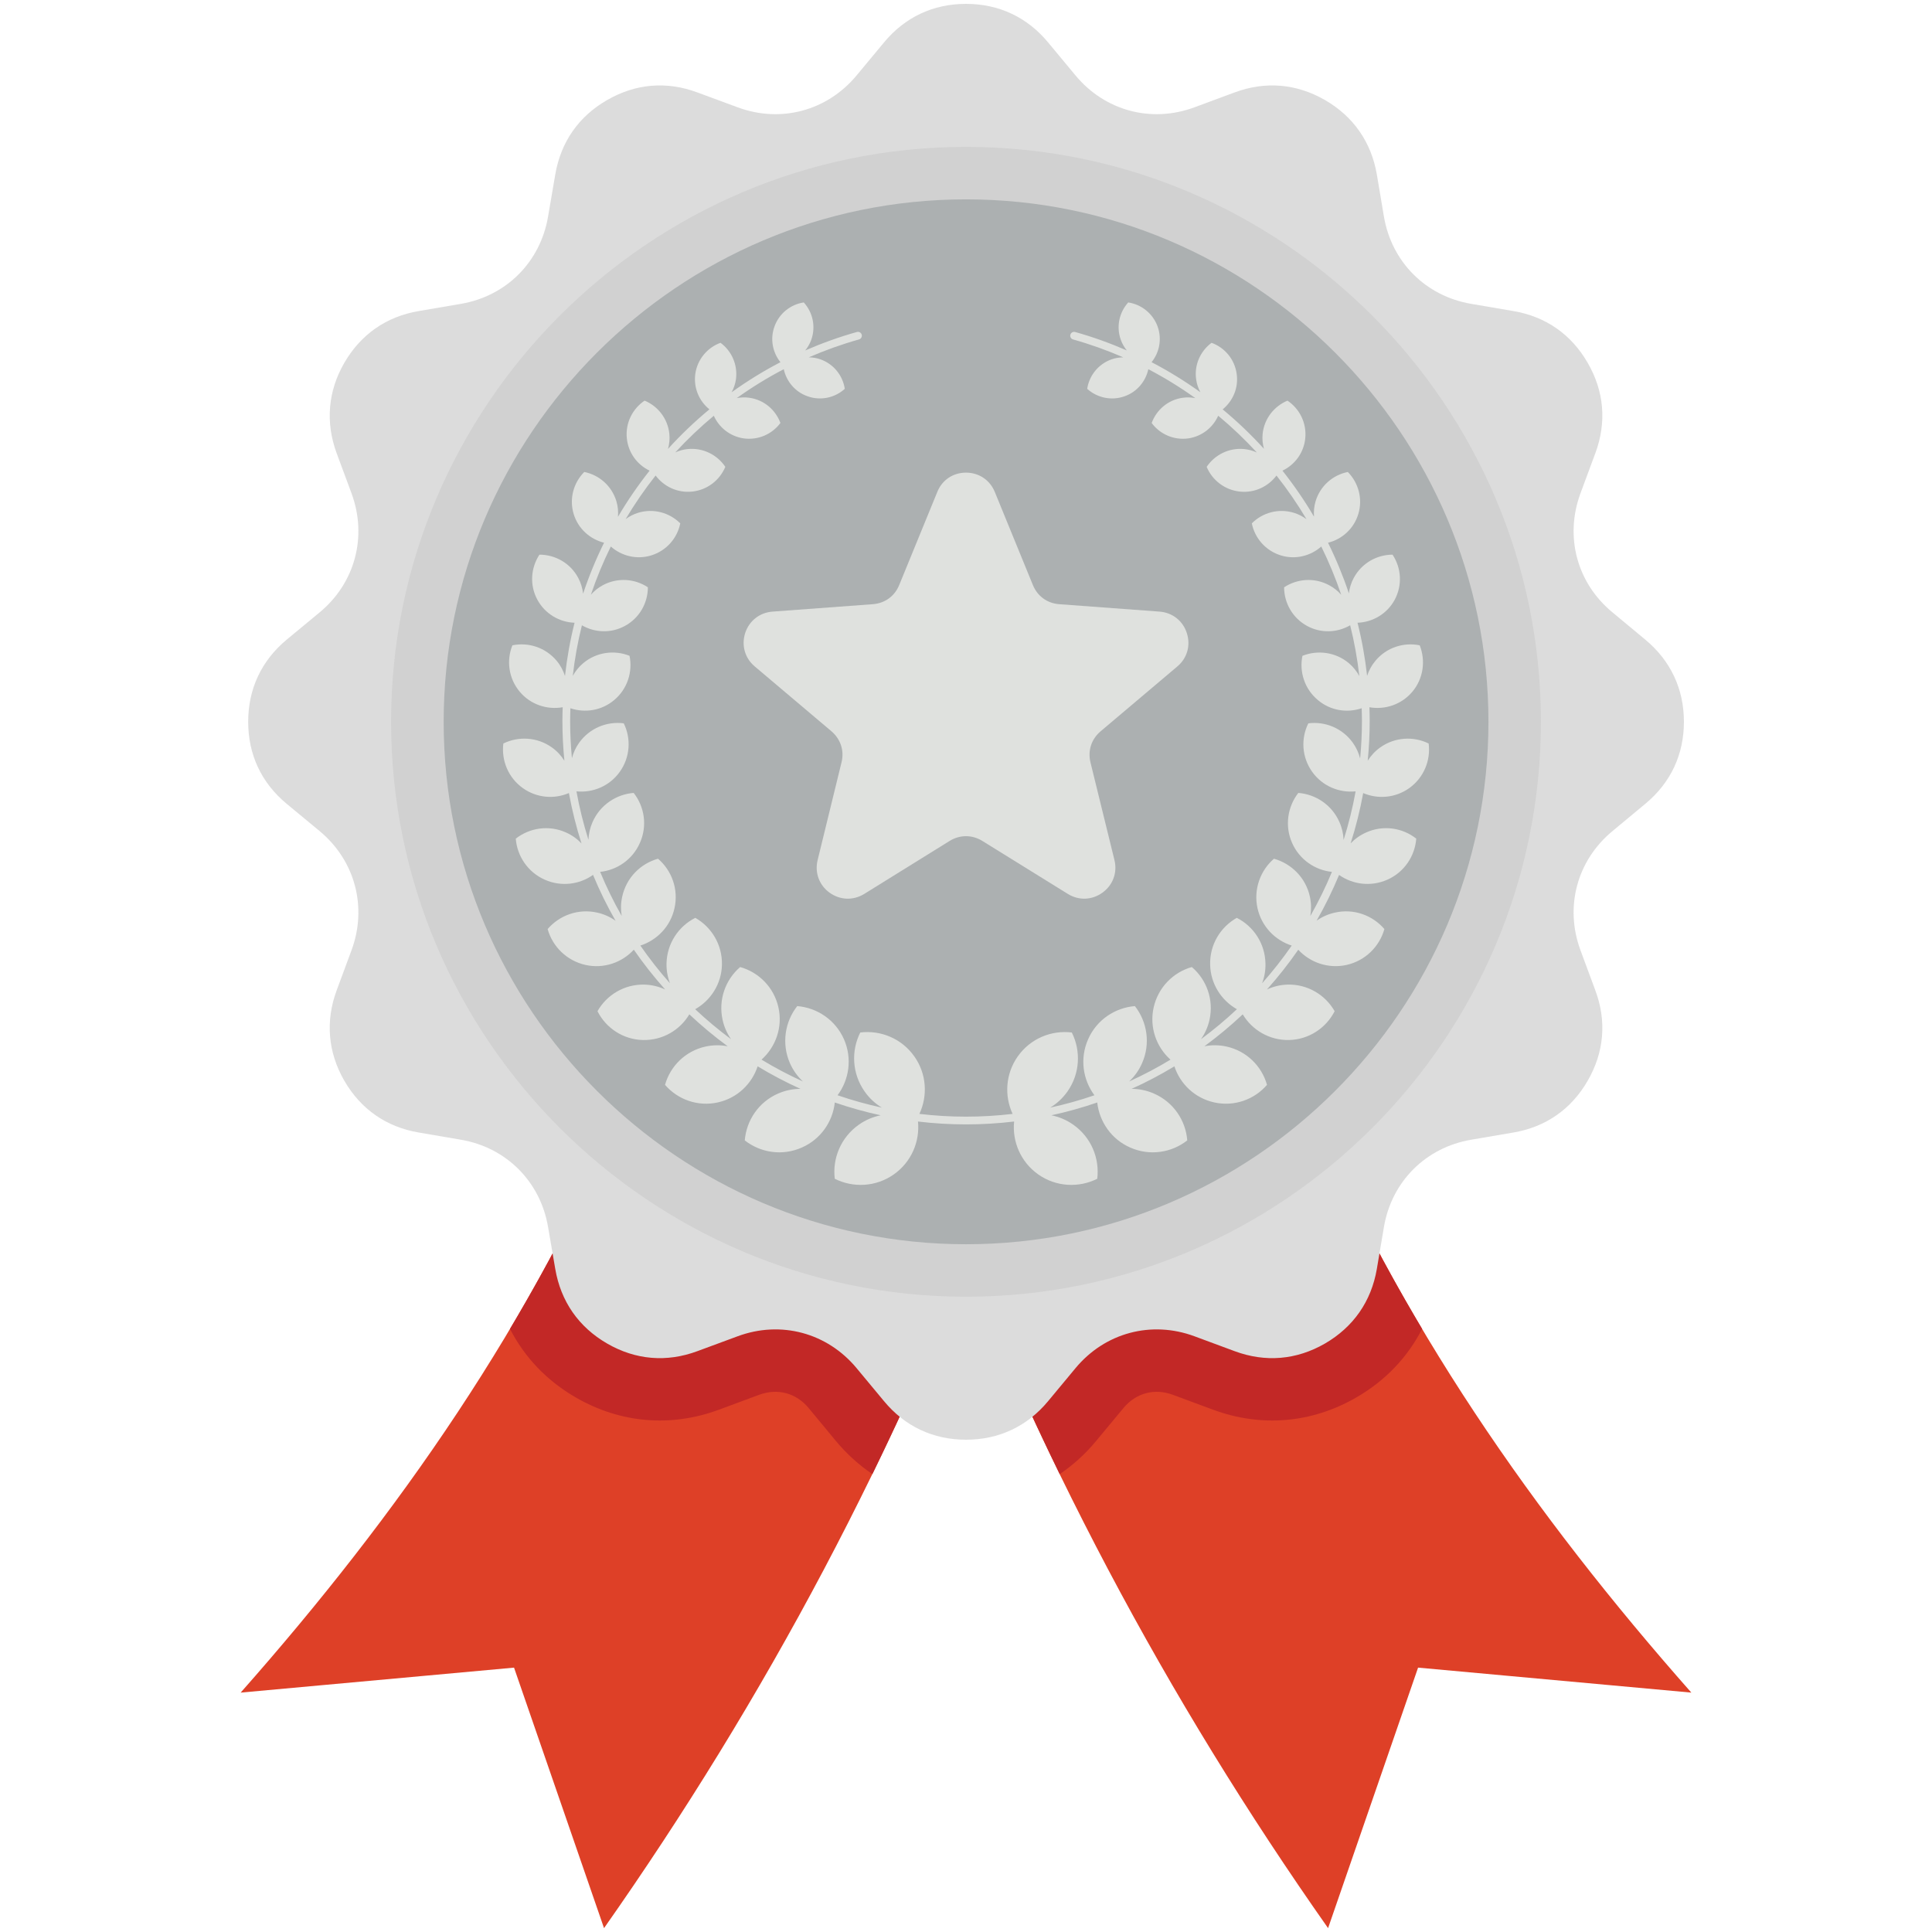 <svg id="Layer_1" enable-background="new 0 0 500 500" viewBox="0 0 500 500" xmlns="http://www.w3.org/2000/svg"><g><g><path clip-rule="evenodd" d="m62.28 438.045 70.752-6.465 23.291 67.42c41.531-59.12 76.088-123.604 102.344-194.44l-96.726-19.876c-23.997 57.313-58.921 107.285-99.661 153.361z" fill="#de4027" fill-rule="evenodd"/></g><g><path clip-rule="evenodd" d="m225.776 381.495c12.084-24.788 23.066-50.424 32.891-76.935l-96.726-19.876c-8.639 20.638-18.718 40.345-29.955 59.233 3.755 7.34 9.543 13.439 17.053 17.758 11.519 6.663 24.591 7.764 37.07 3.134l10.361-3.84c4.771-1.75 9.571-.48 12.818 3.444l7.03 8.498c2.823 3.389 5.986 6.24 9.458 8.584z" fill="#c22826" fill-rule="evenodd"/></g><g><path clip-rule="evenodd" d="m437.72 438.045-70.723-6.465-23.292 67.42c-41.559-59.12-76.116-123.604-102.372-194.44l96.754-19.876c23.998 57.313 58.922 107.285 99.633 153.361z" fill="#de4027" fill-rule="evenodd"/></g><g><path clip-rule="evenodd" d="m274.252 381.495c-12.084-24.788-23.094-50.424-32.92-76.935l96.754-19.876c8.639 20.638 18.69 40.345 29.955 59.233-3.755 7.34-9.543 13.439-17.053 17.758-11.547 6.663-24.619 7.764-37.098 3.134l-10.362-3.84c-4.743-1.75-9.543-.48-12.789 3.444l-7.058 8.498c-2.794 3.389-5.956 6.24-9.429 8.584z" fill="#c22826" fill-rule="evenodd"/></g><g><path clip-rule="evenodd" d="m271.259 10.994 7.058 8.498c7.623 9.204 19.65 12.422 30.83 8.272l10.361-3.84c7.962-2.964 16.036-2.287 23.405 1.976 7.341 4.235 11.971 10.87 13.411 19.255l1.835 10.898c2.005 11.773 10.813 20.582 22.586 22.586l10.898 1.863c8.385 1.412 15.02 6.042 19.255 13.411 4.263 7.34 4.941 15.415 1.976 23.377l-3.84 10.362c-4.15 11.208-.932 23.236 8.272 30.83l8.498 7.058c6.55 5.449 9.994 12.761 9.994 21.259s-3.444 15.81-9.994 21.231l-8.498 7.058c-9.204 7.623-12.423 19.65-8.272 30.859l3.84 10.362c2.964 7.962 2.287 16.008-1.976 23.377-4.235 7.369-10.87 11.999-19.255 13.411l-10.898 1.863c-11.773 2.005-20.582 10.813-22.586 22.586l-1.835 10.87c-1.44 8.385-6.07 15.02-13.411 19.283-7.369 4.263-15.443 4.941-23.405 1.976l-10.361-3.84c-11.18-4.15-23.207-.932-30.83 8.272l-7.058 8.498c-5.421 6.55-12.761 9.994-21.259 9.994s-15.81-3.444-21.231-9.994l-7.058-8.498c-7.623-9.204-19.65-12.422-30.83-8.272l-10.39 3.84c-7.962 2.965-16.008 2.287-23.377-1.976s-11.971-10.898-13.411-19.283l-1.863-10.87c-2.005-11.773-10.813-20.582-22.558-22.586l-10.898-1.863c-8.385-1.412-15.02-6.042-19.283-13.411-4.235-7.369-4.912-15.415-1.976-23.377l3.84-10.362c4.15-11.208.932-23.236-8.244-30.859l-8.526-7.058c-6.55-5.421-9.966-12.733-9.966-21.231s3.416-15.81 9.966-21.259l8.526-7.058c9.176-7.595 12.394-19.622 8.244-30.83l-3.84-10.362c-2.936-7.962-2.259-16.036 1.976-23.377 4.263-7.369 10.898-11.999 19.283-13.411l10.898-1.863c11.745-2.005 20.554-10.813 22.558-22.586l1.863-10.898c1.44-8.385 6.042-15.02 13.411-19.255 7.369-4.263 15.415-4.941 23.377-1.976l10.39 3.84c11.18 4.15 23.207.932 30.83-8.272l7.058-8.498c5.421-6.55 12.733-9.994 21.231-9.994s15.839 3.444 21.259 9.994z" fill="#dcdcdc" fill-rule="evenodd"/></g><g><path clip-rule="evenodd" d="m250 335.588c81.96 0 148.787-66.855 148.787-148.787 0-81.96-66.827-148.787-148.787-148.787-81.932 0-148.787 66.827-148.787 148.787 0 81.932 66.855 148.787 148.787 148.787z" fill="#d1d1d1" fill-rule="evenodd"/></g><g><path clip-rule="evenodd" d="m250 322.008c74.478 0 135.207-60.757 135.207-135.207 0-74.478-60.729-135.207-135.207-135.207-74.45 0-135.179 60.729-135.179 135.207 0 74.45 60.729 135.207 135.179 135.207z" fill="#acb0b1" fill-rule="evenodd"/></g><path clip-rule="evenodd" d="m353.586 215.429c-1.571.69-2.927 1.665-4.046 2.831 1.351-4.228 2.443-8.571 3.251-13.012 3.799 1.62 8.313 1.282 11.919-1.281 3.783-2.711 5.59-7.2 5.025-11.547-3.896-1.92-8.724-1.694-12.535 1.016-1.339.952-2.412 2.132-3.237 3.439.337-3.408.513-6.862.513-10.357 0-1.165-.034-2.324-.073-3.483 4.026.707 8.297-.676 11.126-4.027 2.88-3.444 3.444-8.074 1.892-11.999-4.122-.847-8.583.536-11.463 4.009-.997 1.181-1.698 2.506-2.152 3.888-.525-4.664-1.347-9.255-2.477-13.741 3.911-.146 7.637-2.279 9.626-5.957 2.033-3.811 1.694-8.272-.565-11.66-4.037 0-7.962 2.174-10.023 5.985-.698 1.291-1.111 2.656-1.274 4.029-1.506-4.501-3.314-8.878-5.4-13.105 3.607-.892 6.668-3.597 7.832-7.411 1.214-3.981.028-8.131-2.71-10.898-3.84.762-7.115 3.557-8.329 7.538-.409 1.349-.524 2.707-.42 4.026-2.443-4.157-5.18-8.13-8.164-11.91 3.194-1.518 5.528-4.609 5.902-8.378.395-3.981-1.496-7.651-4.602-9.74-3.444 1.44-6.042 4.658-6.437 8.639-.132 1.325.011 2.611.346 3.823-3.313-3.64-6.881-7.052-10.687-10.204 2.64-2.144 4.163-5.577 3.621-9.232-.536-3.783-3.134-6.776-6.494-7.99-2.88 2.117-4.545 5.731-3.981 9.514.168 1.183.556 2.275 1.088 3.273-4.002-2.869-8.213-5.479-12.631-7.774 2.018-2.492 2.72-5.948 1.577-9.193-1.242-3.444-4.235-5.76-7.623-6.268-2.287 2.541-3.162 6.211-1.92 9.656.364 1.034.904 1.951 1.552 2.763-4.303-1.872-8.758-3.482-13.365-4.773-.534-.149-1.086.161-1.235.694-.15.533.161 1.086.694 1.235 4.478 1.254 8.81 2.816 12.995 4.63-1.021.015-2.055.174-3.068.531-3.444 1.243-5.759 4.235-6.268 7.623 2.541 2.287 6.24 3.162 9.684 1.92 3.238-1.141 5.458-3.885 6.137-7 4.252 2.213 8.307 4.726 12.167 7.483-1.067-.204-2.179-.256-3.312-.087-3.783.536-6.776 3.162-7.99 6.522 2.117 2.88 5.731 4.517 9.515 3.981 3.529-.527 6.35-2.832 7.701-5.864 3.549 2.947 6.884 6.128 9.995 9.51-1.005-.449-2.086-.764-3.241-.879-3.981-.395-7.651 1.496-9.74 4.602 1.44 3.444 4.687 6.013 8.668 6.409 3.783.376 7.269-1.328 9.4-4.162 2.83 3.588 5.429 7.355 7.763 11.29-.97-.705-2.057-1.282-3.273-1.65-3.981-1.214-8.131-.028-10.87 2.739.762 3.811 3.557 7.086 7.538 8.3 3.772 1.15 7.681.128 10.436-2.31 1.985 4.034 3.715 8.203 5.162 12.491-.867-.973-1.898-1.826-3.12-2.473-3.811-2.061-8.272-1.694-11.66.536 0 4.037 2.174 7.962 5.985 10.023 3.608 1.951 7.821 1.724 11.11-.197 1.075 4.297 1.865 8.69 2.374 13.153-.684-1.239-1.58-2.387-2.728-3.356-3.444-2.88-8.075-3.444-11.999-1.891-.847 4.122.536 8.583 4.009 11.462 3.258 2.75 7.569 3.38 11.324 2.105.034 1.075.068 2.15.068 3.231 0 3.299-.163 6.561-.469 9.782-.364-1.425-.985-2.809-1.888-4.079-2.71-3.783-7.199-5.59-11.519-5.025-1.948 3.896-1.722 8.724.988 12.536 2.649 3.725 6.998 5.493 11.253 5.07-.776 4.289-1.822 8.485-3.115 12.572-.06-1.556-.405-3.124-1.08-4.628-1.948-4.432-6.126-7.199-10.644-7.538-2.767 3.557-3.557 8.526-1.609 12.931 1.9 4.323 5.95 7.056 10.315 7.502-1.632 3.935-3.5 7.748-5.59 11.419.272-1.621.251-3.322-.122-5.031-1.073-4.884-4.771-8.526-9.289-9.797-3.529 3.049-5.336 7.905-4.263 12.818 1.066 4.727 4.54 8.283 8.857 9.659-2.361 3.409-4.922 6.669-7.668 9.761.604-1.595.921-3.327.872-5.135-.113-5.195-3.106-9.628-7.425-11.802-4.235 2.4-7.03 6.945-6.889 12.14.108 4.95 2.889 9.22 6.92 11.507-2.941 2.763-6.044 5.356-9.295 7.761 1.028-1.467 1.794-3.153 2.206-5.01 1.158-5.223-.762-10.418-4.574-13.665-4.8 1.355-8.724 5.251-9.882 10.474-1.138 5.135.703 10.238 4.36 13.494-3.442 2.084-7.015 3.973-10.706 5.648 1.39-1.298 2.546-2.89 3.353-4.743 2.23-5.054 1.327-10.701-1.863-14.766-5.138.423-9.91 3.557-12.112 8.611-2.177 4.933-1.362 10.426 1.644 14.467-3.727 1.281-7.551 2.35-11.457 3.199 1.715-1.036 3.249-2.434 4.476-4.17 3.275-4.659 3.501-10.531 1.129-15.274-5.28-.65-10.729 1.553-14.004 6.211-3.18 4.524-3.478 10.189-1.321 14.857-3.958.466-7.981.713-12.062.713-4.08 0-8.103-.247-12.059-.713 2.183-4.668 1.886-10.333-1.295-14.857-3.275-4.658-8.724-6.861-14.004-6.211-2.4 4.743-2.146 10.616 1.129 15.274 1.217 1.736 2.744 3.134 4.455 4.17-3.908-.849-7.734-1.919-11.462-3.202 3.005-4.041 3.82-9.532 1.671-14.464-2.23-5.054-6.973-8.188-12.112-8.611-3.19 4.065-4.094 9.712-1.892 14.766.818 1.854 1.977 3.446 3.366 4.744-3.693-1.677-7.269-3.567-10.713-5.654 3.654-3.256 5.52-8.357 4.382-13.489-1.158-5.223-5.082-9.119-9.91-10.474-3.783 3.247-5.703 8.442-4.546 13.665.401 1.856 1.165 3.54 2.19 5.007-3.247-2.403-6.347-4.993-9.285-7.754 4.034-2.286 6.817-6.558 6.925-11.51.113-5.195-2.682-9.74-6.889-12.14-4.32 2.174-7.341 6.607-7.453 11.802-.04 1.807.284 3.539.892 5.133-2.745-3.092-5.305-6.351-7.664-9.759 4.294-1.376 7.795-4.933 8.833-9.66 1.101-4.913-.706-9.769-4.263-12.818-4.517 1.271-8.188 4.913-9.26 9.797-.381 1.701-.407 3.394-.139 5.008-2.085-3.665-3.949-7.471-5.577-11.399 4.38-.454 8.393-3.183 10.29-7.499 1.976-4.405 1.186-9.373-1.609-12.931-4.489.339-8.696 3.106-10.644 7.538-.659 1.49-1.001 3.045-1.066 4.587-1.287-4.074-2.328-8.257-3.101-12.532 4.228.422 8.576-1.345 11.225-5.07 2.71-3.812 2.936-8.64 1.016-12.536-4.348-.565-8.837 1.242-11.547 5.025-.886 1.246-1.501 2.601-1.867 3.997-.301-3.194-.462-6.428-.462-9.7 0-1.078.034-2.151.067-3.223 3.77 1.264 8.047.632 11.325-2.113 3.444-2.88 4.828-7.341 3.981-11.462-3.896-1.553-8.526-.988-11.971 1.891-1.144.958-2.038 2.092-2.724 3.316.509-4.444 1.297-8.82 2.367-13.099 3.307 1.91 7.486 2.132 11.086.185 3.84-2.061 5.985-5.985 5.985-10.023-3.36-2.23-7.849-2.597-11.66-.536-1.206.643-2.227 1.491-3.088 2.458 1.447-4.282 3.174-8.448 5.157-12.477 2.753 2.439 6.639 3.462 10.438 2.312 3.981-1.214 6.776-4.489 7.538-8.3-2.767-2.767-6.917-3.953-10.898-2.739-1.202.367-2.28.94-3.243 1.641 2.333-3.933 4.931-7.698 7.759-11.284 2.132 2.836 5.618 4.541 9.403 4.165 3.981-.395 7.199-2.964 8.639-6.409-2.089-3.106-5.759-4.997-9.74-4.602-1.142.113-2.212.423-3.204.864 3.102-3.371 6.428-6.542 9.965-9.481 1.354 3.026 4.172 5.325 7.695 5.85 3.811.536 7.397-1.101 9.543-3.981-1.242-3.36-4.207-5.985-8.018-6.522-1.125-.168-2.226-.117-3.283.082 3.859-2.756 7.914-5.269 12.166-7.481.678 3.117 2.898 5.862 6.137 7.003 3.444 1.243 7.143.367 9.656-1.92-.508-3.388-2.823-6.381-6.268-7.623-1.006-.355-2.031-.514-3.045-.531 4.186-1.815 8.52-3.376 12.999-4.63.533-.149.844-.702.695-1.235-.15-.533-.705-.844-1.236-.694-4.616 1.292-9.08 2.905-13.391 4.782.655-.814 1.203-1.734 1.578-2.772 1.214-3.445.367-7.115-1.948-9.656-3.388.508-6.381 2.824-7.595 6.268-1.171 3.247-.444 6.707 1.557 9.199-4.42 2.296-8.633 4.909-12.637 7.78.539-1.001.936-2.098 1.113-3.287.536-3.783-1.101-7.397-3.981-9.514-3.36 1.214-5.957 4.207-6.522 7.99-.514 3.655.983 7.087 3.645 9.231-3.818 3.161-7.397 6.586-10.719 10.239.343-1.222.487-2.52.355-3.857-.395-3.981-2.964-7.2-6.409-8.639-3.106 2.089-4.997 5.759-4.602 9.74.375 3.775 2.715 6.869 5.892 8.385-2.991 3.791-5.736 7.775-8.183 11.945.109-1.332-.006-2.705-.419-4.068-1.214-3.981-4.489-6.776-8.3-7.538-2.767 2.767-3.953 6.917-2.739 10.898 1.163 3.814 4.25 6.518 7.858 7.411-2.098 4.252-3.912 8.654-5.424 13.182-.16-1.398-.566-2.791-1.276-4.105-2.033-3.812-5.957-5.985-10.023-5.985-2.23 3.388-2.597 7.849-.536 11.66 1.993 3.686 5.73 5.821 9.625 5.959-1.133 4.499-1.956 9.103-2.48 13.78-.45-1.397-1.151-2.736-2.148-3.928-2.908-3.472-7.341-4.856-11.463-4.009-1.581 3.924-.988 8.554 1.892 11.999 2.802 3.352 7.099 4.734 11.126 4.027-.039 1.158-.073 2.317-.073 3.483 0 3.495.176 6.95.513 10.358-.824-1.307-1.897-2.488-3.237-3.441-3.811-2.71-8.639-2.936-12.564-1.016-.536 4.348 1.242 8.837 5.054 11.547 3.612 2.569 8.137 2.902 11.917 1.272.809 4.455 1.905 8.81 3.261 13.051-1.118-1.177-2.473-2.165-4.054-2.86-4.433-1.976-9.373-1.186-12.959 1.609.339 4.489 3.106 8.696 7.538 10.644 4.24 1.863 8.941 1.242 12.456-1.261 1.698 4.095 3.646 8.062 5.831 11.876-1.39-.991-2.993-1.728-4.763-2.116-4.884-1.101-9.769.706-12.818 4.263 1.27 4.517 4.912 8.187 9.825 9.289 4.724 1.038 9.417-.624 12.479-3.953 2.489 3.602 5.198 7.04 8.108 10.296-1.643-.762-3.467-1.209-5.397-1.262-5.167-.113-9.74 2.682-12.112 6.889 2.174 4.32 6.607 7.341 11.773 7.453 5.094.111 9.586-2.578 11.995-6.65 3.134 2.956 6.451 5.72 9.931 8.275-1.845-.366-3.795-.364-5.748.069-5.223 1.158-9.119 5.082-10.474 9.91 3.275 3.783 8.442 5.703 13.665 4.546 5.026-1.114 8.816-4.792 10.303-9.345 3.562 2.157 7.262 4.108 11.084 5.834-1.94-.001-3.913.39-5.802 1.224-5.054 2.202-8.188 6.973-8.611 12.112 4.065 3.19 9.684 4.093 14.738 1.863 4.909-2.139 8.025-6.704 8.562-11.673 3.864 1.332 7.83 2.441 11.882 3.316-1.976.39-3.902 1.191-5.651 2.427-4.658 3.275-6.889 8.724-6.24 14.003 4.743 2.372 10.616 2.146 15.274-1.129 4.574-3.215 6.773-8.526 6.264-13.688 4.076.486 8.221.743 12.426.743 4.214 0 8.369-.258 12.454-.745-.536 5.163 1.69 10.475 6.237 13.691 4.658 3.275 10.531 3.501 15.274 1.129.649-5.28-1.553-10.728-6.211-14.003-1.759-1.237-3.692-2.038-5.672-2.427 4.051-.875 8.016-1.983 11.878-3.314.562 4.968 3.652 9.532 8.56 11.67 5.054 2.23 10.7 1.327 14.738-1.863-.395-5.138-3.557-9.91-8.611-12.112-1.888-.834-3.855-1.225-5.791-1.224 3.819-1.724 7.515-3.673 11.075-5.827 1.489 4.549 5.278 8.224 10.301 9.337 5.223 1.157 10.418-.762 13.665-4.546-1.355-4.828-5.251-8.752-10.474-9.91-1.949-.432-3.891-.435-5.729-.071 3.476-2.552 6.789-5.311 9.92-8.262 2.437 4.065 6.924 6.75 11.987 6.639 5.167-.113 9.599-3.134 11.801-7.453-2.4-4.207-6.945-7.002-12.14-6.889-1.919.053-3.736.499-5.375 1.261 2.907-3.251 5.612-6.685 8.099-10.281 3.064 3.319 7.776 4.974 12.494 3.938 4.884-1.101 8.526-4.772 9.797-9.289-3.049-3.557-7.905-5.364-12.789-4.263-1.768.386-3.368 1.117-4.756 2.098 2.179-3.805 4.122-7.76 5.817-11.844 3.537 2.492 8.23 3.108 12.463 1.248 4.433-1.948 7.171-6.155 7.51-10.644-3.558-2.796-8.499-3.586-12.932-1.61z" fill="#dfe1de" fill-rule="evenodd"/><g><path clip-rule="evenodd" d="m257.453 127.314 9.853 24.083c1.186 2.908 3.727 4.743 6.832 4.969l25.974 1.92c3.303.254 6.014 2.372 7.03 5.534 1.045 3.19.113 6.494-2.428 8.639l-19.876 16.799c-2.4 2.033-3.36 5.025-2.626 8.046l6.211 25.297c.791 3.219-.395 6.465-3.106 8.413-2.682 1.948-6.127 2.089-8.95.339l-22.135-13.721c-2.654-1.638-5.816-1.638-8.47 0l-22.106 13.721c-2.852 1.75-6.268 1.609-8.978-.339-2.682-1.948-3.868-5.195-3.077-8.413l6.183-25.297c.762-3.021-.226-6.014-2.597-8.046l-19.876-16.799c-2.541-2.146-3.473-5.449-2.456-8.639 1.045-3.162 3.727-5.28 7.058-5.534l25.946-1.92c3.134-.226 5.675-2.061 6.861-4.969l9.853-24.083c1.242-3.106 4.094-4.997 7.425-4.997 3.333 0 6.185 1.891 7.455 4.997z" fill="#dfe1de" fill-rule="evenodd"/></g></g></svg>
